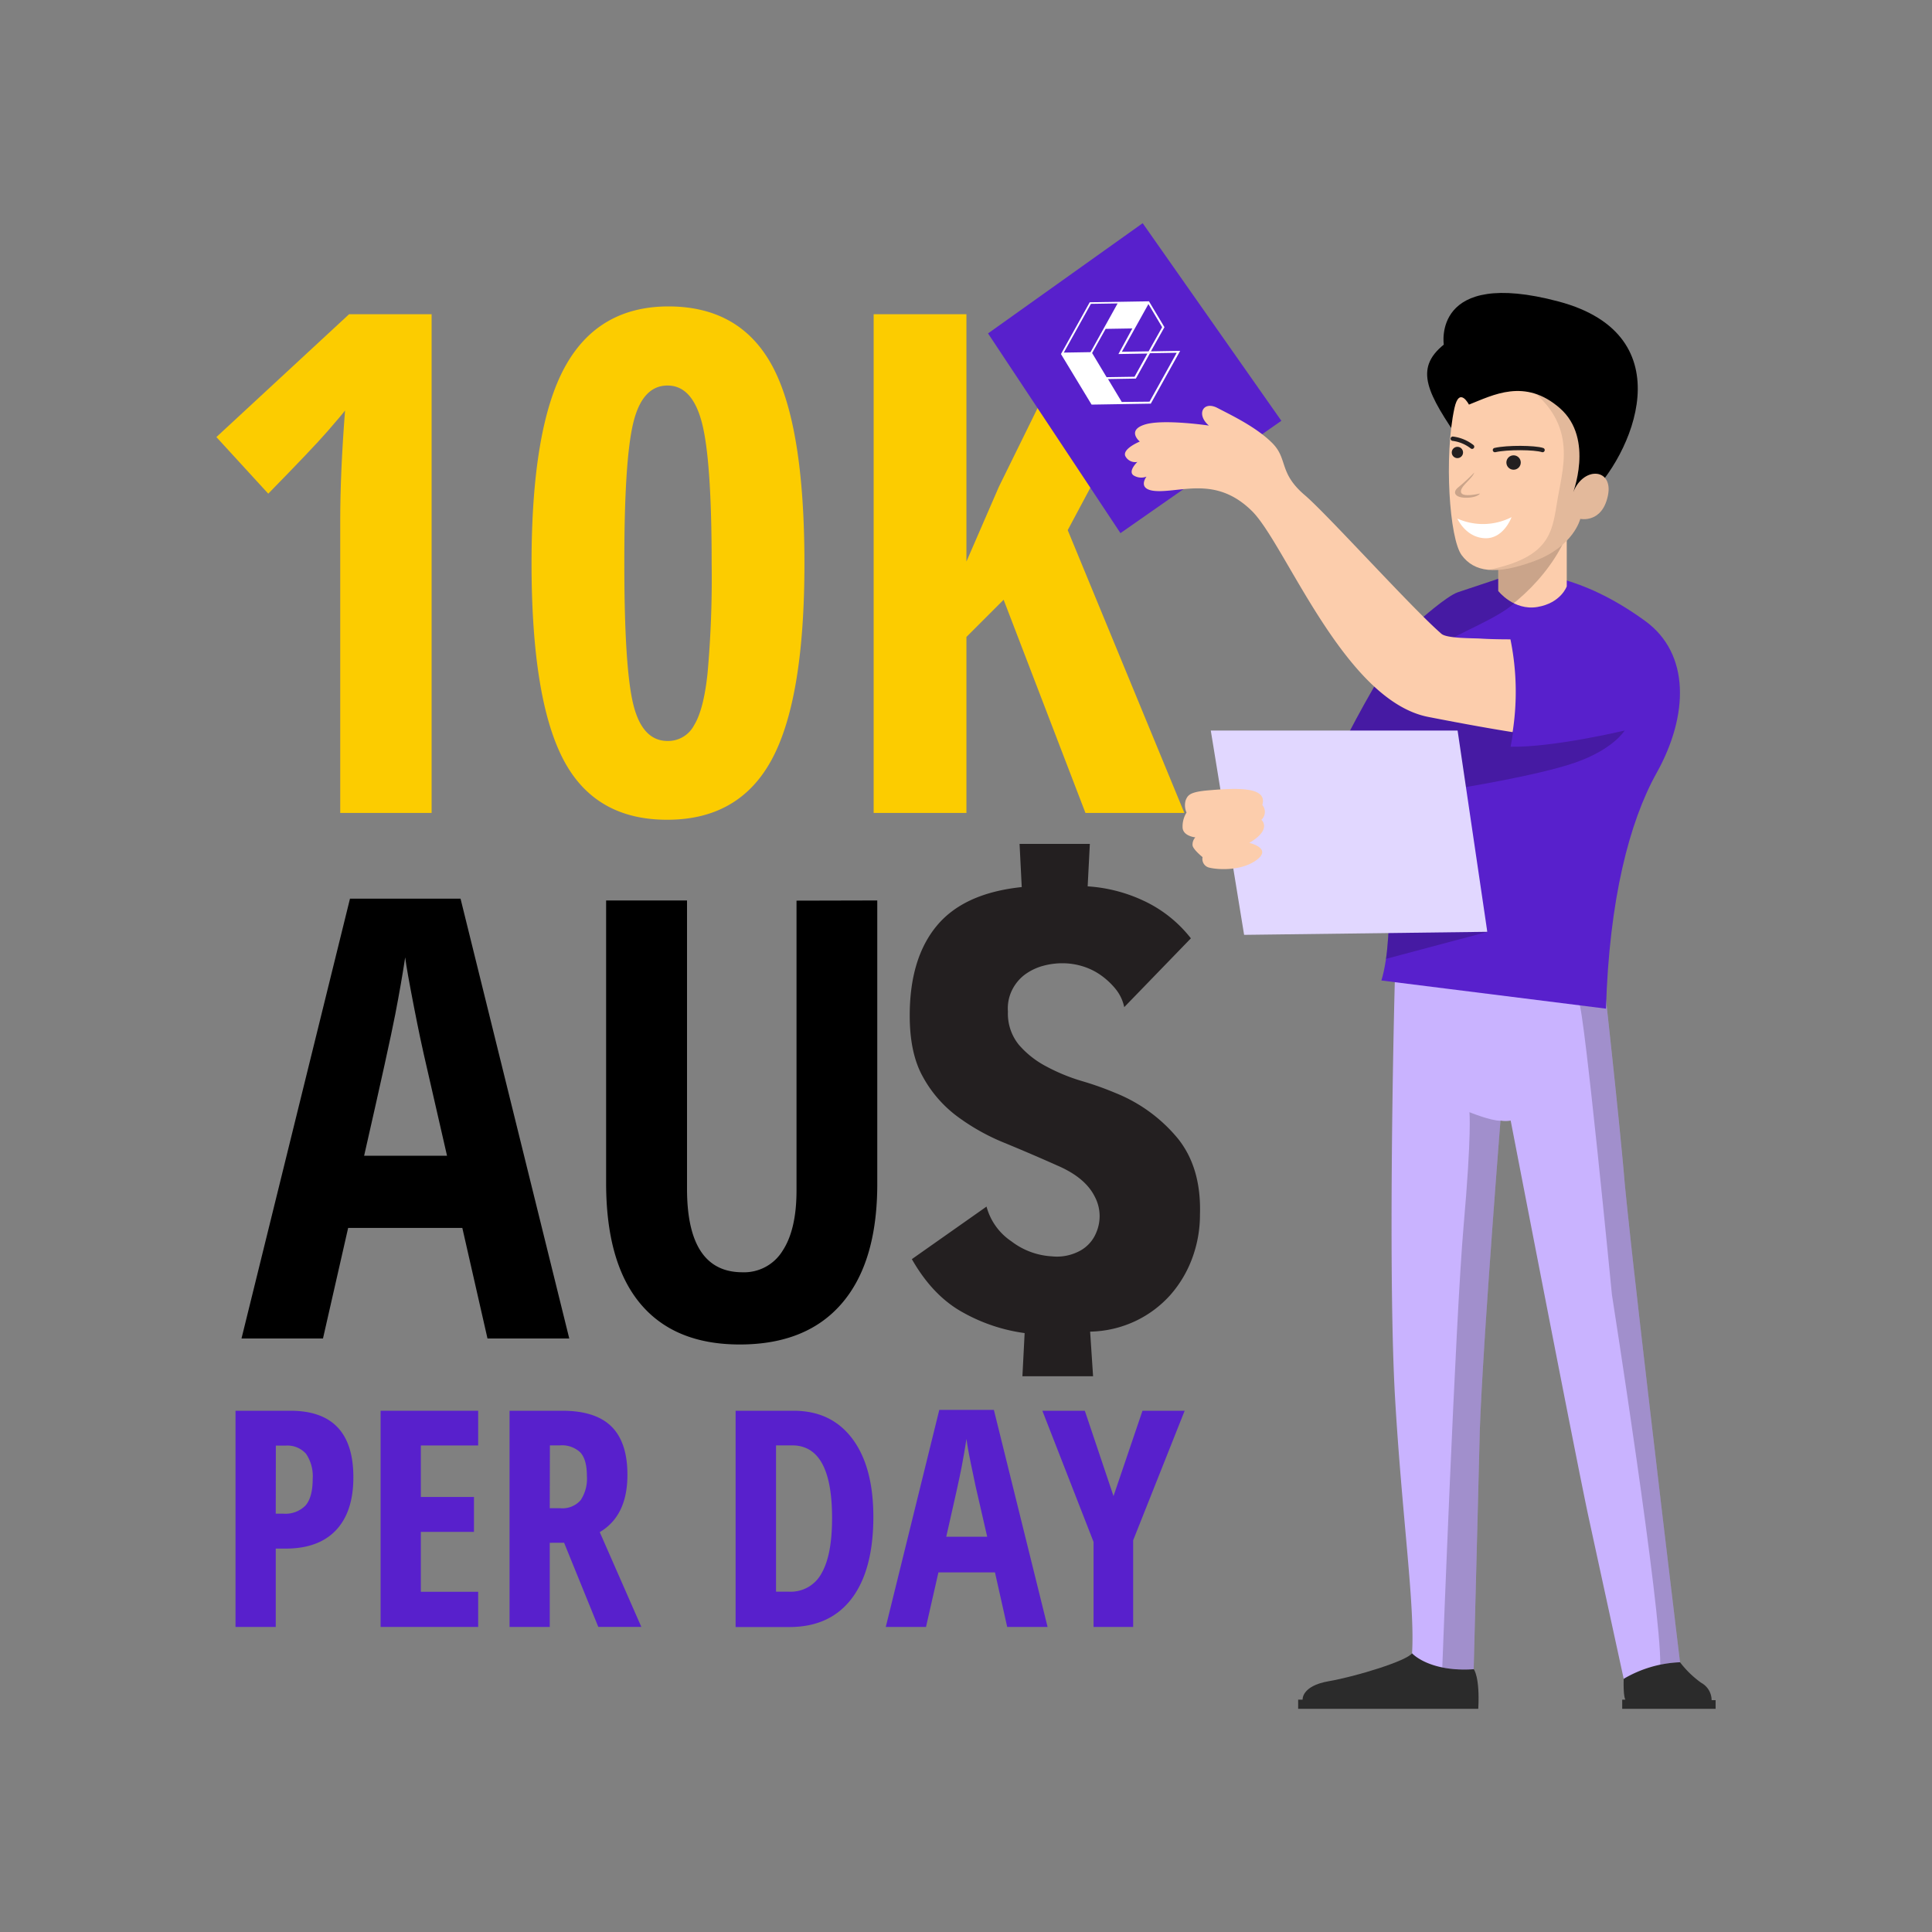 <svg id="Layer_1" data-name="Layer 1" xmlns="http://www.w3.org/2000/svg" xmlns:xlink="http://www.w3.org/1999/xlink" viewBox="0 0 400 400"><rect x="0" y="0" width="400" height="400" fill="#808080" stroke="none"/><defs><style>.cls-1{fill:#c9b3ff;}.cls-2{fill:#5820cc;}.cls-3{fill:#fccdac;}.cls-4{fill:#231f20;}.cls-5{fill:#fccc00;}.cls-6{fill:#2b2b2b;}.cls-7{clip-path:url(#clip-path);}.cls-8{opacity:0.2;}.cls-9{clip-path:url(#clip-path-2);}.cls-10{clip-path:url(#clip-path-3);}.cls-11{fill:#e1d7ff;}.cls-12{clip-path:url(#clip-path-4);}.cls-13{opacity:0.1;}.cls-14{fill:none;stroke:#231f20;stroke-linecap:round;stroke-linejoin:round;stroke-width:0.9px;}.cls-15{fill:#fff;}</style><clipPath id="clip-path"><path class="cls-1" d="M288.85,200.74c-.41,13.78-1.44,64.59,0,89s4.12,42.69,3.5,52.56c0,0,3.5,3.91,12.76,3.29,0,0,.82-31.68,1.23-47.93S310.66,232,310.66,232a5.8,5.8,0,0,0,2.11,0s13.66,70.73,16.13,82.12,7.27,33.46,7.27,33.46a24.88,24.88,0,0,1,11.66-3.43s-10-82.87-11.56-100.46-4.94-47.21-4.94-47.21Z"/></clipPath><clipPath id="clip-path-2"><path class="cls-2" d="M316.15,117.85l-14.28,4.76c-2.37.79-8.05,5.89-8.05,5.89-5.27,5.23-14.52,23.16-14.52,23.16l7.62,20S289,193.33,286,203l46.5,5.83c.67-22.52,4.81-38.64,10.5-48.83,6.59-11.82,7-24.65-2.43-31.47C326.5,118.33,317.59,119.44,316.15,117.85Z"/></clipPath><clipPath id="clip-path-3"><path class="cls-3" d="M310.2,110.68v11.67s3.22,4.14,8.1,3.32,6.08-4.27,6.08-4.27V104.48Z"/></clipPath><clipPath id="clip-path-4"><path class="cls-3" d="M301.12,84.52c-2.16,10-1.05,27,1.51,30.43s6.93,4.22,15.06,1.2,9.49-8.73,9.49-8.73,4.52,1,5.72-4.82-5.42-6.18-7.38-.15c0,0,4.67-11.6-2.56-17.93s-13.85-2.71-18.83-.75C304.13,83.77,302.13,79.87,301.12,84.52Z"/></clipPath></defs><path class="cls-4" d="M204.25,249.81a12.59,12.59,0,0,0,5.16,7.2,15.14,15.14,0,0,0,8.34,3.1,10,10,0,0,0,5.38-.91,7.48,7.48,0,0,0,3.87-4.09,8.61,8.61,0,0,0-.38-7.43q-1.91-3.78-7.35-6.21-5.78-2.58-11.3-4.85A44.26,44.26,0,0,1,198,231a25.49,25.49,0,0,1-7-8.19q-2.66-4.84-2.65-12.58,0-11.82,5.61-18.57t17.58-8l-.45-8.94h14.55l-.45,8.79a32,32,0,0,1,11.37,2.88,26.77,26.77,0,0,1,10,7.88l-13.8,14.25a8.83,8.83,0,0,0-1.81-3.79,15.43,15.43,0,0,0-3.11-2.88,13.26,13.26,0,0,0-3.79-1.82,14.25,14.25,0,0,0-4-.6,15.29,15.29,0,0,0-4.32.6,11.41,11.41,0,0,0-3.64,1.82,9,9,0,0,0-2.58,3.19,8.54,8.54,0,0,0-.83,4.39,10.22,10.22,0,0,0,2.28,6.9,19.29,19.29,0,0,0,5.68,4.47,38.67,38.67,0,0,0,7.28,3,64.63,64.63,0,0,1,7.05,2.5,32.26,32.26,0,0,1,13,9.55q4.77,6.06,4.47,15.61a25.88,25.88,0,0,1-1.59,9,24.13,24.13,0,0,1-4.55,7.66,22.74,22.74,0,0,1-7.2,5.38,23,23,0,0,1-9.4,2.2l.61,9.24H211.68l.46-8.94a35.89,35.89,0,0,1-12.59-4.17q-6.36-3.41-10.76-11.14Z"/><path d="M100.93,277.12l-5.21-22.89H72.08l-5.21,22.89H50l22.46-91.06H95.35l22.51,91.06Zm-8.38-37.84-4.83-21.09c-.29-1.28-1-4.5-2-9.65s-1.62-8.59-1.83-10.33q-.81,5.34-2.05,11.76t-6.45,29.31Z"/><path d="M181.63,186.43v58.68q0,16.19-7.32,24.72t-21.15,8.53q-13.53,0-20.6-8.47t-7.07-25V186.43h16.75V246.1q0,17.31,11.48,17.31A9.34,9.34,0,0,0,162,259q2.91-4.4,2.91-12.53v-60Z"/><path class="cls-5" d="M89.36,168.31H70.44V107.72q0-9.89,1-22.74c-.33.47-1.54,1.9-3.63,4.31S61.61,96,55.54,102.21L44.8,90.49,72.27,65.06H89.36Z"/><path class="cls-5" d="M166.55,116.69q0,28-6.75,40.53t-21.71,12.5q-15,0-21.51-12.57t-6.53-40.46q0-28,6.85-40.61t21.47-12.64q14.9,0,21.54,12.36T166.55,116.69Zm-37.29,0q0,21.67,1.87,29.2t7.1,7.52a6.07,6.07,0,0,0,5.47-3.25q2-3.25,2.79-10.77a220,220,0,0,0,.85-22.7q0-21.33-2-29.1t-7.13-7.77q-5.23,0-7.1,7.74T129.26,116.69Z"/><path class="cls-5" d="M245.21,168.31H224.73l-16.94-44.14-7.7,7.7v36.44H180.88V65.06h19.21v51.2l6.71-15.46,17.58-35.74h20.55l-23.87,44.7Z"/><path class="cls-2" d="M73.16,305.86q0,7.13-3.59,10.94t-10.4,3.82H57.09v16.22H48.76V292.08H60.12Q73.17,292.08,73.16,305.86Zm-16.07,7.53h1.59a5.8,5.8,0,0,0,4.56-1.68c1-1.13,1.5-3,1.5-5.51A8.3,8.3,0,0,0,63.37,301a5.17,5.17,0,0,0-4.26-1.7h-2Z"/><path class="cls-2" d="M99,336.84H78.8V292.08H99v7.19H87.13v10.66h11v7.23h-11v12.4H99Z"/><path class="cls-2" d="M113.82,319.42v17.42H105.5V292.08h10.9q6.91,0,10.21,3.28t3.29,10q0,8.47-5.73,11.85l8.61,19.62h-8.91l-7.08-17.42Zm0-7.16H116a5,5,0,0,0,4.22-1.67,8.05,8.05,0,0,0,1.29-5c0-2.28-.46-3.91-1.36-4.88a5.51,5.51,0,0,0-4.21-1.46h-2.09Z"/><path class="cls-2" d="M180.82,314q0,11.09-4.52,17t-13,5.86h-11V292.08h12q7.8,0,12.15,5.77T180.82,314Zm-8.55.25q0-15-8.26-15h-3.34v30.29h2.7a7.21,7.21,0,0,0,6.73-3.82Q172.28,321.93,172.27,314.28Z"/><path class="cls-2" d="M208.53,336.84,206,325.55H194.29l-2.57,11.29h-8.33l11.08-44.94h11.3l11.12,44.94Zm-4.14-18.67L202,307.76c-.15-.64-.47-2.22-1-4.77s-.8-4.24-.9-5.09c-.27,1.75-.6,3.69-1,5.8s-1.47,6.93-3.19,14.47Z"/><path class="cls-2" d="M230.54,309.75l6-17.67h8.73L234.61,318.9v17.94h-8.2v-17.6l-10.6-27.16h8.79Z"/><path class="cls-6" d="M303.72,342.94l1.39,2.62s1.31,1.55.95,8.23H268.77l0-1.9h.92s-.26-2.83,5.4-3.81,16.2-4.21,17.28-5.81S303.72,342.94,303.72,342.94Z"/><path class="cls-6" d="M336.43,344.84c.3,2.45-.26,2.78-.26,2.78s-.13,3.5.35,4.27h-.66v1.9H355.2V352h-.83a4.12,4.12,0,0,0-2.16-3.6,20.53,20.53,0,0,1-4.38-4.25l-3-.94Z"/><path class="cls-1" d="M288.85,200.74c-.41,13.78-1.44,64.59,0,89s4.12,42.69,3.5,52.56c0,0,3.5,3.91,12.76,3.29,0,0,.82-31.68,1.23-47.93S310.66,232,310.66,232a5.8,5.8,0,0,0,2.11,0s13.66,70.73,16.13,82.12,7.27,33.46,7.27,33.46a24.88,24.88,0,0,1,11.66-3.43s-10-82.87-11.56-100.46-4.94-47.21-4.94-47.21Z"/><g class="cls-7"><path class="cls-8" d="M307.44,350.68l-8.83-5.48s2.72-72.14,4.42-91.46,1.2-23.48,1.2-23.48,4.32,1.78,6.43,1.78l2.78,10.58s11,89.7,11.61,97,4,26.07,7.06,26.07,11.36-9.84,11.62-21.07-10-76.58-10-76.58S328,209,326.93,207.69s-33.22-4.77-33.22-4.77l42.22-7.35,10.64,2.31s47.73,50,52.13,57.72,18.36,68.11,11.75,91.14,28.24,57.16-40,49.09-98.75-9.54-99.12-18.35S307.44,350.68,307.44,350.68Z"/></g><polygon class="cls-2" points="204.56 69.03 231.98 110.38 265.29 87.12 236.58 46.21 204.56 69.03"/><path class="cls-2" d="M316.15,117.85l-14.28,4.76c-2.37.79-8.05,5.89-8.05,5.89-5.27,5.23-14.52,23.16-14.52,23.16l7.62,20S289,193.33,286,203l46.5,5.83c.67-22.52,4.81-38.64,10.5-48.83,6.59-11.82,7-24.65-2.43-31.47C326.5,118.33,317.59,119.44,316.15,117.85Z"/><g class="cls-9"><path class="cls-8" d="M282,199.84l26-6.92-6.78-29.59s17-2.69,24.9-5.44,10.25-6.64,10.25-6.64-14.83,3.53-23.62,3.35c0,0,.3-1.5.5-2.94s-11-5.58-11-5.58l-18.58-7.23s12.81-3.57,15.29-5.59,10.94-5.08,14.55-8.37-.48-6.54-1-7-11.6-4.64-15.63-1.22S283,123.83,279.3,131s-13.13,20.38-12.52,21.12S279.13,173.4,279.3,175,282,199.84,282,199.84Z"/></g><path class="cls-3" d="M310.2,110.68v11.67s3.22,4.14,8.1,3.32,6.08-4.27,6.08-4.27V104.48Z"/><g class="cls-10"><path class="cls-8" d="M326.16,102.32c.15,8.91-6.66,18.46-15.14,24.37s-14.77,3.57-14.77,3.57l-3.39-15.13s-.6-8.27,2.73-9S326.16,102.32,326.16,102.32Z"/></g><path class="cls-3" d="M312.72,132.37c-2.45,0-4.66-.06-6.21-.16s-7,0-8.09-1c-6.15-5.33-23.58-24.69-28.26-28.68-5.48-4.66-3.45-7.5-6.76-10.81S255,86,252.05,84.46s-4.46,1.35-1.76,3.65c0,0-9.53-1.42-13.31-.2s-1,3.51-1,3.51-3.65,1.49-3,3a2.31,2.31,0,0,0,2.5,1.22s-2,1.89-.81,2.77a3,3,0,0,0,2.7.27s-2.43,3.11,2.91,3,12-2.7,18.92,4.12,19.08,39.22,36.5,42.63c8.24,1.61,13.84,2.58,17.47,3.15A54.16,54.16,0,0,0,312.72,132.37Z"/><polygon class="cls-11" points="250.68 151.25 257.58 193.55 307.93 192.92 301.78 151.25 250.68 151.25"/><path class="cls-3" d="M249.86,163.66c6.34-.56,12.62-.81,11.49,3a2.22,2.22,0,0,1-.19,3.07s2.32,1.95-2.51,4.78c0,0,4.71,1.06,1.63,3.45s-8,2.13-9.85,1.69a1.84,1.84,0,0,1-1.45-2.19s-1.88-1.51-2.07-2.39a2.19,2.19,0,0,1,.57-1.7s-2.58-.25-2.64-2.07a5.44,5.44,0,0,1,.82-3.07,3.72,3.72,0,0,1-.19-2.51C245.91,164.61,246.35,164,249.86,163.66Z"/><path d="M302.57,91.72c-7.08-10.28-9.87-15.33-3.65-20.37,0,0-2.5-15.91,23.76-8.93s15.35,32,5.87,40.75-16.75,1.16-16.75,1.16Z"/><path class="cls-3" d="M301.12,84.52c-2.16,10-1.05,27,1.51,30.43s6.93,4.22,15.06,1.2,9.49-8.73,9.49-8.73,4.52,1,5.72-4.82-5.42-6.18-7.38-.15c0,0,4.67-11.6-2.56-17.93s-13.85-2.71-18.83-.75C304.13,83.77,302.13,79.87,301.12,84.52Z"/><g class="cls-12"><path class="cls-13" d="M313.37,78.18c13.55,8.14,10.45,17.49,9.16,24.87s-1,13.38-19.18,15.74,31.62,26.59,43.94,19.13,14.35-27.6,10.38-37-5.57-16.32-15-20S313.37,78.18,313.37,78.18Z"/></g><path class="cls-14" d="M309.51,93.18c2.57-.59,8.25-.53,9.86,0"/><path class="cls-14" d="M300.78,90.83a8.13,8.13,0,0,1,4,1.66"/><path class="cls-8" d="M305.23,97.84c-.49,1.39-3,2.89-2.74,4.07s3.92.27,3.92.27-.42.74-2.42.86c-2.7.15-3.48-1.07-2-2.2A38.37,38.37,0,0,0,305.23,97.84Z"/><circle class="cls-4" cx="313.37" cy="95.76" r="1.49"/><circle class="cls-4" cx="301.74" cy="93.68" r="1.17"/><path class="cls-15" d="M301.74,107.37a13,13,0,0,0,11.21-.3s-1.64,4.58-5.6,4.36S301.74,107.37,301.74,107.37Z"/><path class="cls-15" d="M238.28,72.74l2.81-5-3.21-5.36-12.27.2-.11.21h0l-5.84,10.51L226,83.77l12.26-.2,6.08-10.93Zm2.33-5-2.8,5-5.54.09,5.5-9.88Zm-9.05,5.56,6-.1L234.89,78l-5.78.09-3-5,2.8-5,5.53-.09ZM220.25,73l5.61-10.09,5.53-.09-5.61,10.09Zm12,10.22-2.85-4.74,5.77-.1,2.92-5.25,5.54-.09L238,83.16Z"/></svg>